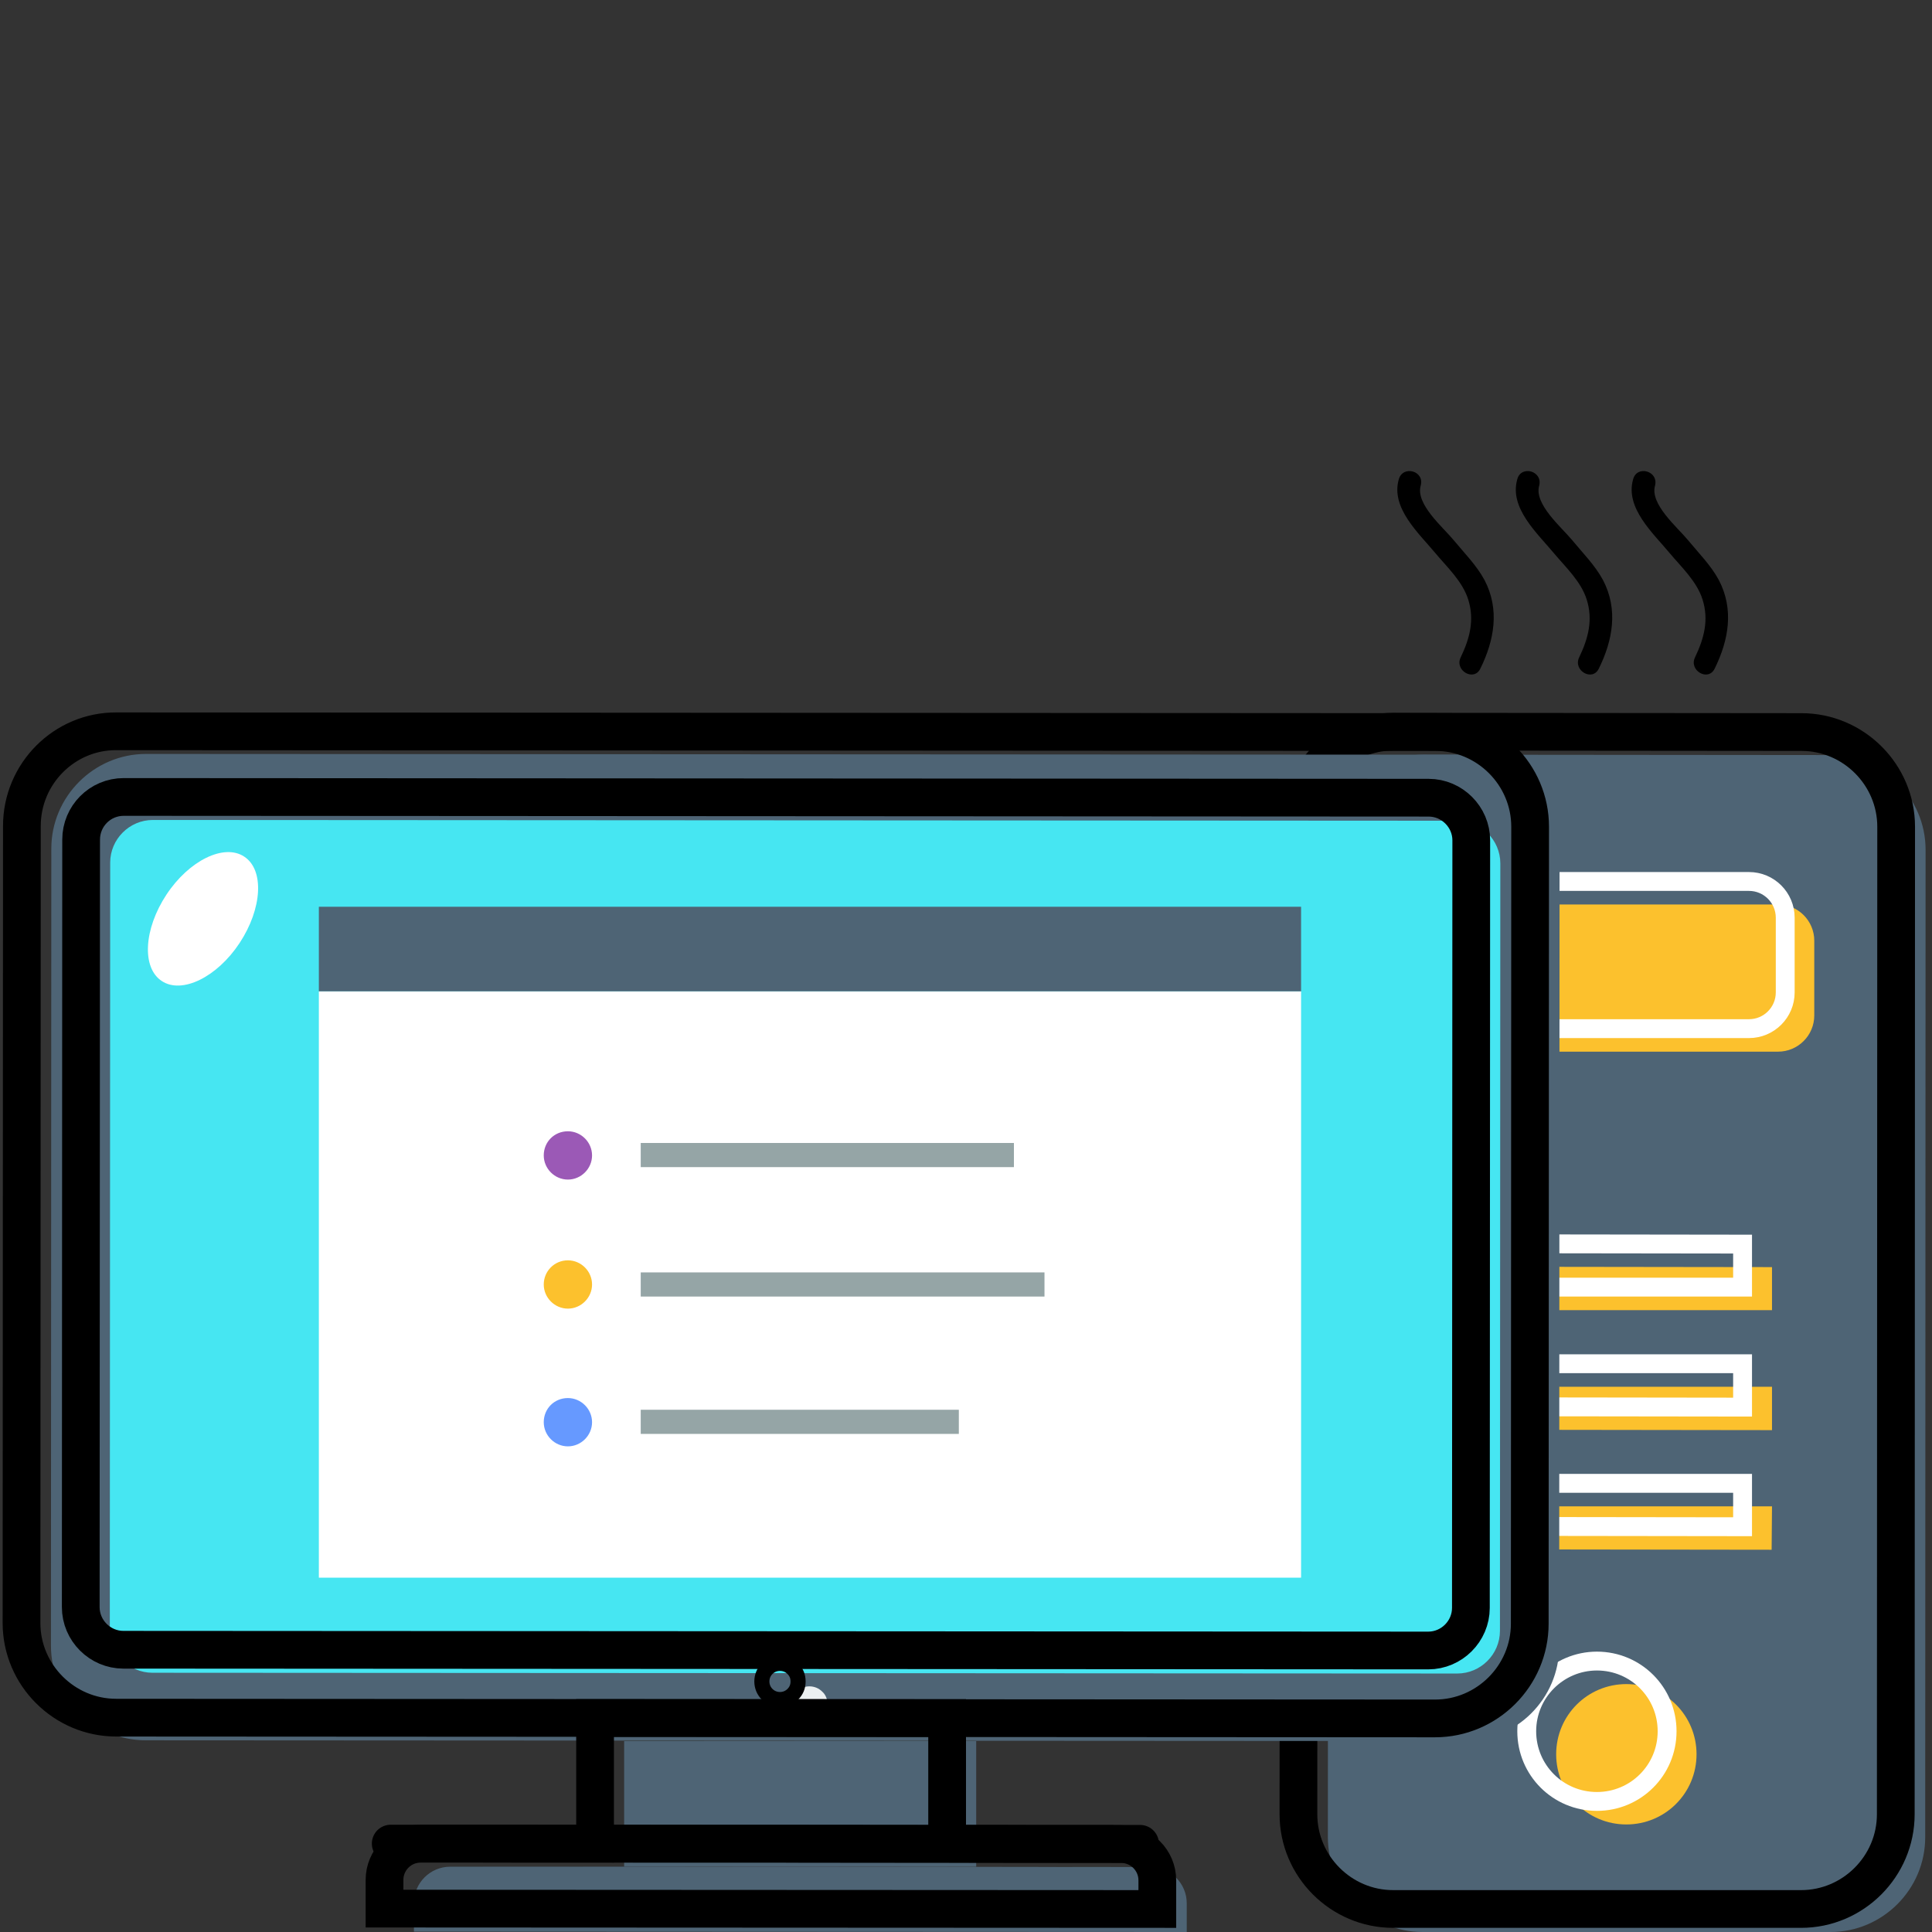 <?xml version="1.0" encoding="utf-8"?>
<!-- Generator: Adobe Illustrator 23.0.3, SVG Export Plug-In . SVG Version: 6.00 Build 0)  -->
<svg version="1.1" id="Layer_1" xmlns="http://www.w3.org/2000/svg" xmlns:xlink="http://www.w3.org/1999/xlink" x="0px" y="0px"
	 viewBox="0 0 512 512" style="enable-background:new 0 0 512 512;" xml:space="preserve">
<rect x="0" y="0" width="512" height="512" fill="#333333" stroke="none"/>
<style type="text/css">
	.st0{fill-rule:evenodd;clip-rule:evenodd;fill:#4E6475;}
	.st1{fill-rule:evenodd;clip-rule:evenodd;fill:#FCC12D;}
	.st2{fill-rule:evenodd;clip-rule:evenodd;fill:none;stroke:#000000;stroke-width:10;stroke-miterlimit:10;}
	.st3{fill-rule:evenodd;clip-rule:evenodd;fill:none;stroke:#FFFFFF;stroke-width:5;stroke-miterlimit:10;}
	.st4{fill-rule:evenodd;clip-rule:evenodd;fill:#46E6F2;}
	.st5{fill-rule:evenodd;clip-rule:evenodd;fill:#ECF0F1;}
	.st6{fill-rule:evenodd;clip-rule:evenodd;fill:#FFFFFF;}
	.st7{fill-rule:evenodd;clip-rule:evenodd;fill:#9B59B6;}
	.st8{fill-rule:evenodd;clip-rule:evenodd;fill:#6699FF;}
	.st9{fill-rule:evenodd;clip-rule:evenodd;fill:#95A5A6;}
	.st10{fill-rule:evenodd;clip-rule:evenodd;fill:none;stroke:#000000;stroke-width:4;stroke-miterlimit:10;}
</style>
<g>
	<path class="st0" d="M377.1,200l108.1,0.1c13.8,0,25.1,11.3,25.1,25.1l-0.1,261.7c0,13.8-11.3,25.1-25.1,25.1l-108.1,0
		c-13.8,0-25.1-11.3-25.1-25.1l0.1-261.7C351.9,211.3,363.2,200,377.1,200z"/>
	<path class="st1" d="M431,446.3c10.3,0,18.6,8.3,18.6,18.6c0,10.3-8.3,18.6-18.6,18.6c-10.3,0-18.6-8.3-18.6-18.6
		C412.4,454.6,420.7,446.3,431,446.3z"/>
	<path class="st1" d="M390.9,239.7l80.3,0c5.3,0,9.6,4.3,9.6,9.6l0,19.8c0,5.3-4.3,9.6-9.6,9.6l-80.3,0c-5.3,0-9.6-4.3-9.6-9.6
		l0-19.8C381.3,244,385.6,239.7,390.9,239.7z"/>
	<polygon class="st1" points="392.5,367.5 469.6,367.5 469.6,379 392.5,378.9 	"/>
	<polygon class="st1" points="392.5,399.2 469.6,399.2 469.5,410.7 392.5,410.6 	"/>
	<polygon class="st1" points="392.5,335.7 469.6,335.8 469.6,347.2 392.5,347.2 	"/>
	<g>
		<path class="st2" d="M369.3,193.9l108.1,0.1c13.8,0,25.1,11.3,25.1,25.1l-0.1,261.7c0,13.8-11.3,25.1-25.1,25.1l-108.1,0
			c-13.8,0-25.1-11.3-25.1-25.1l0.1-261.7C344.2,205.2,355.5,193.9,369.3,193.9z"/>
		<path class="st3" d="M423.2,440.2c10.3,0,18.6,8.3,18.6,18.6c0,10.3-8.3,18.6-18.6,18.6c-10.3,0-18.6-8.3-18.6-18.6
			C404.6,448.5,413,440.2,423.2,440.2z"/>
		<path class="st3" d="M383.2,233.6l80.3,0c5.3,0,9.6,4.3,9.6,9.6l0,19.8c0,5.3-4.3,9.6-9.6,9.6l-80.3,0c-5.3,0-9.6-4.3-9.6-9.6
			l0-19.8C373.5,237.9,377.9,233.6,383.2,233.6z"/>
		<polygon class="st3" points="384.8,361.4 461.8,361.4 461.8,372.9 384.8,372.8 		"/>
		<polygon class="st3" points="384.7,393.1 461.8,393.1 461.8,404.6 384.7,404.5 		"/>
		<polygon class="st3" points="384.8,329.6 461.8,329.7 461.8,341.1 384.8,341.1 		"/>
	</g>
	<g>
		<path class="st0" d="M165.4,461.4l93.3,0c0,11.6,0,21.8,0,33.3c210.4,0.1-310.6-0.1-93.3,0C165.4,483.1,165.4,472.9,165.4,461.4z"
			/>
		<path class="st0" d="M38.7,199.8l349.5,0.2c13.8,0,25.1,11.3,25.1,25.1l-0.1,211.2c0,13.8-11.3,25.1-25.1,25.1l-349.5-0.2
			c-13.8,0-25.1-11.3-25.1-25.1l0.1-211.2C13.6,211.1,24.9,199.8,38.7,199.8z"/>
		<path class="st4" d="M40.5,217.3l345.8,0.2c6.2,0,11.3,5.1,11.3,11.3l-0.1,203.4c0,6.2-5.1,11.3-11.3,11.3l-345.8-0.2
			c-6.2,0-11.3-5.1-11.3-11.3l0.1-203.4C29.2,222.4,34.3,217.3,40.5,217.3z"/>
		<path class="st5" d="M217.9,448.3c-0.9-0.9-2.1-1.4-3.4-1.4c-1.3,0-2.5,0.5-3.4,1.4c-0.9,0.9-1.4,2.1-1.4,3.4
			c0,1.3,0.5,2.5,1.4,3.4c0.9,0.9,2.1,1.4,3.4,1.4c1.3,0,2.5-0.5,3.4-1.4c0.9-0.9,1.4-2,1.4-3.4
			C219.3,450.3,218.8,449.1,217.9,448.3z"/>
		<path class="st0" d="M304.9,494.8c5.3,0,9.6,4.3,9.6,9.6v7.6l-204.8-0.1l0-7.6c0-5.3,4.3-9.6,9.6-9.6
			C193.2,494.7,231,494.7,304.9,494.8z"/>
		<rect x="84.5" y="262.7" class="st6" width="260.3" height="155.4"/>
		<rect x="84.5" y="240.3" class="st0" width="260.3" height="22.4"/>
		<path class="st7" d="M150.5,299.8L150.5,299.8c3.5,0,6.4,2.9,6.4,6.4l0,0c0,3.5-2.9,6.4-6.4,6.4l0,0c-3.5,0-6.4-2.9-6.4-6.4l0,0
			C144.1,302.6,146.9,299.8,150.5,299.8z"/>
		<path class="st1" d="M150.5,334L150.5,334c3.5,0,6.4,2.9,6.4,6.4l0,0c0,3.5-2.9,6.4-6.4,6.4l0,0c-3.5,0-6.4-2.9-6.4-6.4l0,0
			C144.1,336.9,146.9,334,150.5,334z"/>
		<path class="st8" d="M150.5,370.5L150.5,370.5c3.5,0,6.4,2.9,6.4,6.4l0,0c0,3.5-2.9,6.4-6.4,6.4l0,0c-3.5,0-6.4-2.9-6.4-6.4l0,0
			C144.1,373.3,146.9,370.5,150.5,370.5z"/>
		<rect x="169.8" y="302.9" class="st9" width="98.9" height="6.4"/>
		<rect x="169.8" y="337.2" class="st9" width="107" height="6.4"/>
		<rect x="169.8" y="373.6" class="st9" width="84.3" height="6.4"/>
	</g>
	<path class="st2" d="M157.7,455.3l93.3,0c0,11.6,0,21.8,0,33.3c210.4,0.1-310.6-0.1-93.3,0C157.7,477,157.7,466.8,157.7,455.3z"/>
	<path class="st2" d="M30.9,193.8l349.5,0.2c13.8,0,25.1,11.3,25.1,25.1l-0.1,211.2c0,13.8-11.3,25.1-25.1,25.1l-349.5-0.2
		c-13.8,0-25.1-11.3-25.1-25.1l0.1-211.2C5.8,205,17.1,193.7,30.9,193.8z"/>
	<path class="st2" d="M32.8,211.2l345.8,0.2c6.2,0,11.3,5.1,11.3,11.3l-0.1,203.4c0,6.2-5.1,11.3-11.3,11.3l-345.8-0.2
		c-6.2,0-11.3-5.1-11.3-11.3l0.1-203.4C21.5,216.3,26.5,211.2,32.8,211.2z"/>
	<path class="st10" d="M210.1,442.2c-0.9-0.9-2.1-1.4-3.4-1.4c-1.3,0-2.5,0.5-3.4,1.4c-0.9,0.9-1.4,2.1-1.4,3.4
		c0,1.3,0.5,2.5,1.4,3.4c0.9,0.9,2.1,1.4,3.4,1.4c1.3,0,2.5-0.5,3.4-1.4c0.9-0.9,1.4-2,1.4-3.4C211.5,444.2,211,443.1,210.1,442.2z"
		/>
	<path class="st2" d="M297.1,488.7c5.3,0,9.6,4.3,9.6,9.6v7.6l-204.8-0.1l0-7.6c0-5.3,4.3-9.6,9.6-9.6
		C185.4,488.6,223.2,488.6,297.1,488.7z"/>
	<path class="st6" d="M63.5,249.9c-6,9.1-15.3,13.6-20.6,10.1c-5.4-3.5-4.8-13.8,1.2-22.9c6-9.1,15.3-13.6,20.6-10.1
		C70.1,230.5,69.5,240.8,63.5,249.9z"/>
	<g>
		<g>
			<path d="M370.7,127c-2.2,7.6,5.3,14.3,9.7,19.6c3.1,3.7,7.2,7.5,8.7,12.3c1.7,5.4,0.4,10.3-2,15.3c-1.7,3.5,3.5,6.5,5.2,3
				c3.7-7.5,5.2-15.7,1.1-23.5c-2.1-3.9-5.4-7.2-8.2-10.6c-2.8-3.4-10.1-9.5-8.7-14.4C377.6,124.8,371.8,123.2,370.7,127L370.7,127z
				"/>
		</g>
	</g>
	<g>
		<g>
			<path d="M402.1,127c-2.2,7.6,5.3,14.3,9.7,19.6c3.1,3.7,7.2,7.5,8.7,12.3c1.7,5.4,0.4,10.3-2,15.3c-1.7,3.5,3.5,6.5,5.2,3
				c3.7-7.5,5.2-15.7,1.1-23.5c-2.1-3.9-5.4-7.2-8.2-10.6c-2.8-3.4-10.1-9.5-8.7-14.4C408.9,124.8,403.1,123.2,402.1,127L402.1,127z
				"/>
		</g>
	</g>
	<g>
		<g>
			<path d="M432.8,127c-2.2,7.6,5.3,14.3,9.7,19.6c3.1,3.7,7.2,7.5,8.7,12.3c1.7,5.4,0.4,10.3-2,15.3c-1.7,3.5,3.5,6.5,5.2,3
				c3.7-7.5,5.2-15.7,1.1-23.5c-2.1-3.9-5.4-7.2-8.2-10.6c-2.8-3.4-10.1-9.5-8.7-14.4C439.6,124.8,433.8,123.2,432.8,127L432.8,127z
				"/>
		</g>
	</g>
</g>
</svg>
